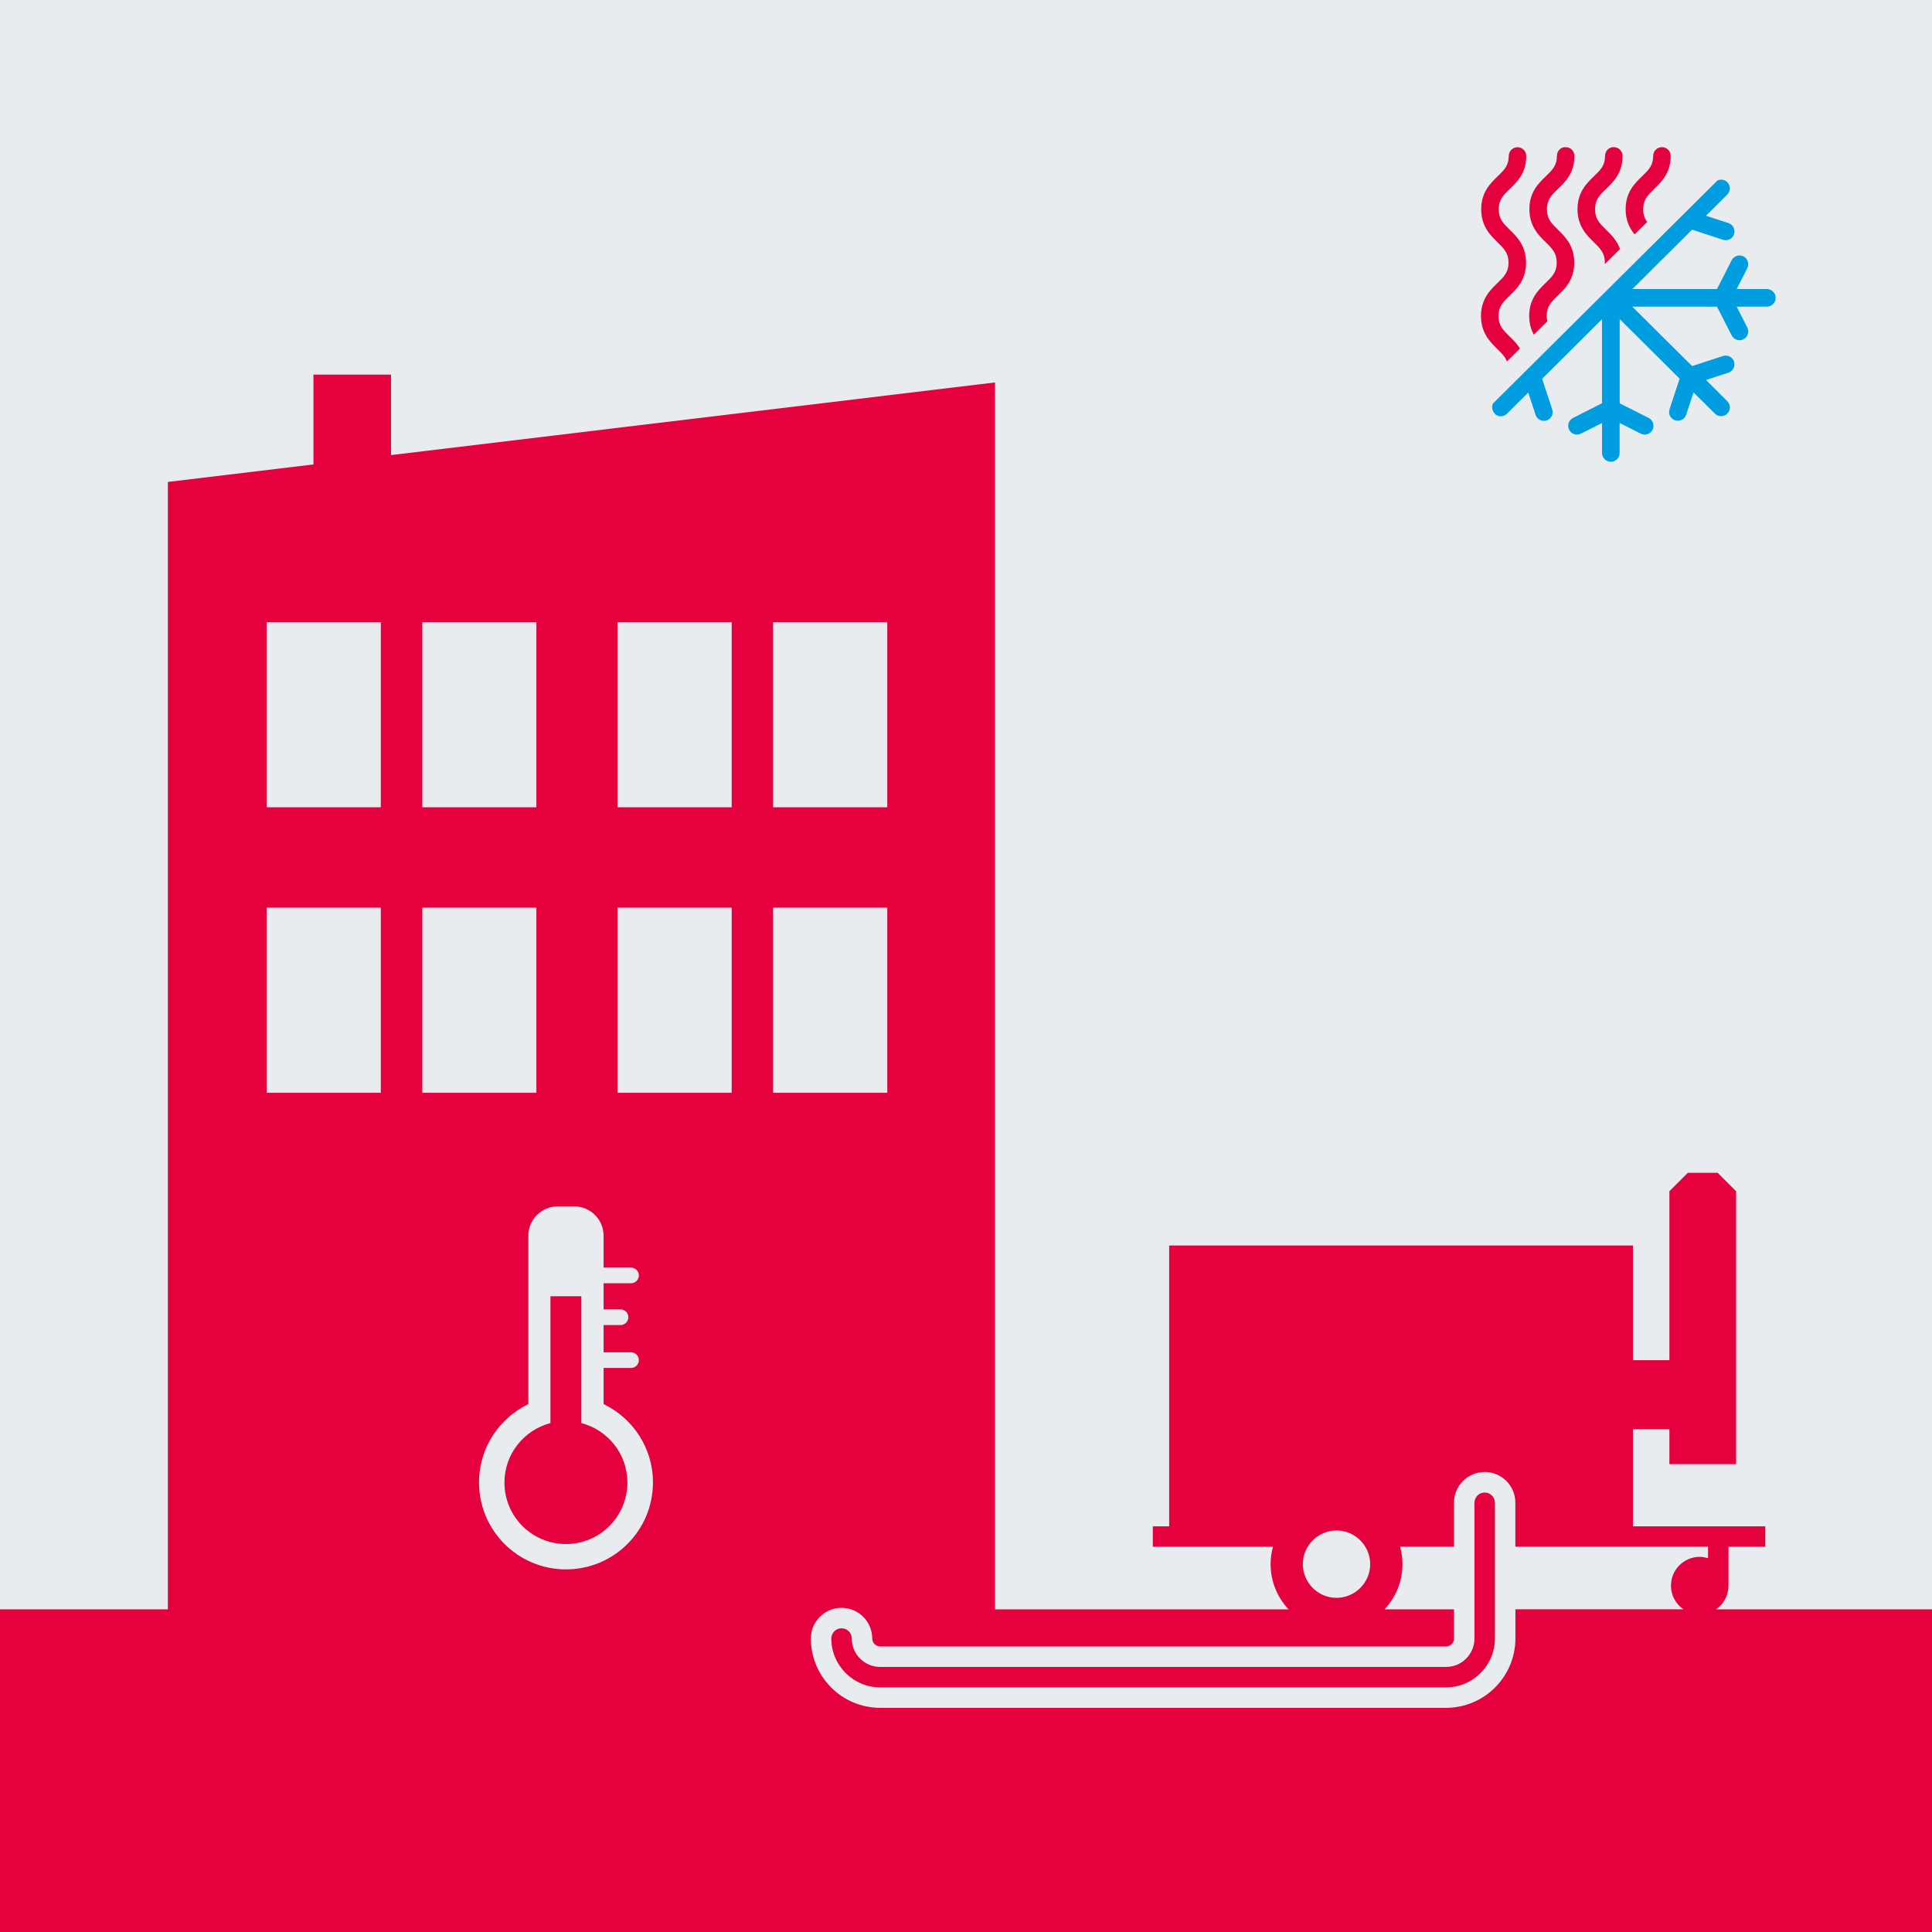 <?xml version="1.0" encoding="utf-8"?>
<svg xmlns="http://www.w3.org/2000/svg" xmlns:xlink="http://www.w3.org/1999/xlink" version="1.1" id="Ebene_1" x="0px" y="0px" viewBox="0 0 283.46 283.46" style="enable-background:new 0 0 283.46 283.46;" xml:space="preserve" width="392" height="392">
<style type="text/css">
	.st0{fill:#E9ECEF;}
	.st1{fill:#009DE0;}
	.st2{fill:#E4013E;}
	.st3{fill:none;}
	.st4{fill:none;stroke:#FFFFFF;stroke-width:0;stroke-linecap:round;stroke-linejoin:round;}
	.st5{fill:none;stroke:#C30040;stroke-width:0;stroke-linecap:round;stroke-linejoin:round;}
</style>
<rect x="-0.24" class="st0" width="283.72" height="283.46"/>
<g>
	<path class="st3" d="M205.42,226.94c0.22,0.81,0.35,1.66,0.35,2.55c0,2.57-1.01,4.9-2.64,6.64h10.2v-9.18H205.42z"/>
	<path class="st3" d="M246.98,236.12c-1.1-0.76-1.83-2.03-1.83-3.47c0-2.33,1.89-4.22,4.22-4.22c0.43,0,0.83,0.08,1.22,0.2v-1.69   h-11.02h-0.93h-16.32v9.18H246.98z"/>
	<path class="st2" d="M283.48,236.12h-31.71c1.1-0.76,1.83-2.03,1.83-3.47c0-0.08-0.02-0.15-0.02-0.22h0.02v-5.49h5.4v-1.5v-1.5   h-19.42v-14.25h5.35v5.13h9.79v-40.04l-2.71-2.71h-4.37l-2.71,2.71v24.78h-5.35v-16.82h-68.04v41.2h-2.4v3h3.9v0h13.73   c-0.22,0.81-0.35,1.66-0.35,2.55c0,2.57,1.01,4.9,2.64,6.64h-43.07V56.11L57.37,66.77V54.96H45.99v13.18l-21.36,2.57v165.41H-0.24   v47.34h283.72V236.12z M191.15,229.49c0-2.72,2.22-4.94,4.94-4.94s4.94,2.22,4.94,4.94c0,2.72-2.22,4.94-4.94,4.94   S191.15,232.21,191.15,229.49z M238.65,225.44L238.65,225.44L238.65,225.44z M113.43,91.28h16.75v27.16h-16.75V91.28z    M113.43,133.17h16.75v27.16h-16.75V133.17z M90.6,91.28h16.75v27.16H90.6V91.28z M90.6,133.17h16.75v27.16H90.6V133.17z    M81.83,177h2.42c2.38,0,4.31,1.93,4.31,4.31v4.67h4.02c0.64,0,1.15,0.52,1.15,1.15s-0.52,1.15-1.15,1.15h-4.02v3.83h2.48   c0.64,0,1.15,0.52,1.15,1.15s-0.52,1.15-1.15,1.15h-2.48v4h4.02c0.64,0,1.15,0.52,1.15,1.15s-0.52,1.15-1.15,1.15h-4.02v5.3   c4.28,2.06,7.24,6.43,7.24,11.49c0,7.05-5.71,12.76-12.76,12.76s-12.76-5.71-12.76-12.76c0-5.07,2.96-9.43,7.24-11.49v-24.72   C77.51,178.93,79.44,177,81.83,177z M61.96,91.28H78.7v27.16H61.96V91.28z M61.96,133.17H78.7v27.16H61.96V133.17z M39.12,91.28   h16.75v27.16H39.12V91.28z M39.12,133.17h16.75v27.16H39.12V133.17z M212.16,250.57h-83.02c-5.61,0-10.17-4.56-10.17-10.17   c0-2.49,2.01-4.5,4.5-4.5s4.5,2.01,4.5,4.5c0,0.63,0.54,1.17,1.17,1.17h83.02c0.63,0,1.17-0.54,1.17-1.17v-4.28h-10.2   c1.64-1.73,2.64-4.06,2.64-6.64c0-0.88-0.13-1.73-0.35-2.55h7.91v-6.46c0-2.49,2.01-4.5,4.5-4.5s4.5,2.01,4.5,4.5v6.46h16.32h0.93   h11.02v1.69c-0.39-0.12-0.79-0.2-1.22-0.2c-2.33,0-4.22,1.89-4.22,4.22c0,1.44,0.72,2.71,1.83,3.47h-24.65v4.28   C222.33,246.01,217.77,250.57,212.16,250.57z"/>
	<path class="st2" d="M80.77,208.79c-3.88,1.01-6.76,4.53-6.76,8.73c0,4.98,4.04,9.02,9.02,9.02c4.98,0,9.02-4.04,9.02-9.02   c0-4.2-2.87-7.72-6.76-8.73v-18.61h-4.53V208.79z"/>
	<path class="st2" d="M219.33,220.48c0-0.83-0.67-1.5-1.5-1.5s-1.5,0.67-1.5,1.5v19.92c0,2.3-1.87,4.17-4.17,4.17h-83.02   c-2.3,0-4.17-1.87-4.17-4.17c0-0.83-0.67-1.5-1.5-1.5s-1.5,0.67-1.5,1.5c0,3.95,3.22,7.17,7.17,7.17h83.02   c3.95,0,7.17-3.22,7.17-7.17V220.48z"/>
</g>
<path class="st3" d="M245.15,232.65c0-2.33,1.89-4.22,4.22-4.22c0.43,0,0.83,0.08,1.22,0.2v-1.69h-11.02h-0.93h-33.23  c0.22,0.81,0.35,1.66,0.35,2.55c0,2.57-1.01,4.9-2.64,6.64h43.85C245.88,235.36,245.15,234.09,245.15,232.65z"/>
<path class="st1" d="M220.17,61.08c0.33,0,0.66-0.12,0.91-0.37l3.14-3.12l1.08,3.28c0.18,0.54,0.68,0.88,1.22,0.88  c0.13,0,0.27-0.02,0.4-0.06c0.67-0.22,1.04-0.95,0.82-1.62l-1.48-4.5l8.78-8.73v0.53v0.59v11.21l-4.25,2.15  c-0.63,0.32-0.89,1.09-0.57,1.73s1.09,0.89,1.73,0.57l3.1-1.56v4.4c0,0.71,0.58,1.29,1.29,1.29s1.29-0.58,1.29-1.29v-4.4l3.1,1.56  c0.19,0.09,0.38,0.14,0.58,0.14c0.47,0,0.92-0.26,1.15-0.71c0.32-0.63,0.07-1.41-0.57-1.73l-4.25-2.15V47.95v-0.59v-0.53l0.39,0.38  c0,0,0,0,0,0l8.4,8.34l-1.48,4.5c-0.22,0.67,0.14,1.4,0.82,1.62c0.13,0.04,0.27,0.06,0.4,0.06c0.54,0,1.04-0.34,1.22-0.88l1.08-3.28  l3.14,3.12c0.25,0.25,0.58,0.37,0.91,0.37c0.33,0,0.66-0.13,0.91-0.38c0.5-0.5,0.5-1.32-0.01-1.82l-3.12-3.11l3.29-1.07  c0.67-0.22,1.04-0.94,0.83-1.62c-0.22-0.67-0.94-1.04-1.62-0.83l-4.54,1.48l-7.98-7.93c0,0,0,0,0,0l-0.79-0.79h0.53h0.6h11.29  l2.16,4.23c0.23,0.44,0.68,0.7,1.15,0.7c0.2,0,0.4-0.05,0.58-0.14c0.63-0.32,0.88-1.1,0.56-1.73l-1.56-3.06h4.43  c0.71,0,1.29-0.58,1.29-1.29s-0.58-1.29-1.29-1.29h-4.43l1.56-3.06c0.32-0.63,0.07-1.41-0.56-1.73c-0.63-0.32-1.41-0.07-1.73,0.56  l-2.16,4.23h-11.29h-0.6h-0.53l0.37-0.36c0,0,0,0,0,0l8.4-8.35l4.54,1.48c0.13,0.04,0.27,0.06,0.4,0.06c0.54,0,1.05-0.35,1.22-0.89  c0.22-0.68-0.15-1.4-0.83-1.62l-3.29-1.07l3.12-3.11c0.5-0.5,0.51-1.31,0.01-1.82c-0.39-0.39-0.97-0.47-1.45-0.25l-32.93,32.72  c-0.22,0.48-0.15,1.06,0.24,1.45C219.51,60.95,219.84,61.08,220.17,61.08z"/>
<g>
	<path class="st2" d="M242.71,27.71c1.07-1.04,2.41-2.33,2.41-4.83c0-0.71-0.57-1.29-1.28-1.29c0,0,0,0,0,0   c-0.71,0-1.28,0.57-1.29,1.28c0,1.42-0.68,2.08-1.63,2.99c-1.07,1.04-2.41,2.33-2.41,4.83c0,1.69,0.6,2.82,1.32,3.7l1.84-1.82   c-0.36-0.5-0.59-1.07-0.59-1.87C241.09,29.29,241.77,28.63,242.71,27.71z"/>
	<path class="st2" d="M235.64,33.7c-0.94-0.92-1.62-1.58-1.62-3s0.68-2.08,1.63-2.99c1.07-1.04,2.41-2.33,2.41-4.83   c0-0.71-0.57-1.29-1.28-1.29c-0.7-0.04-1.29,0.57-1.29,1.28c0,1.42-0.68,2.08-1.63,2.99c-1.07,1.04-2.41,2.33-2.41,4.83   s1.33,3.8,2.39,4.84c0.94,0.92,1.62,1.58,1.62,3c0,0.08-0.01,0.15-0.01,0.23l2.24-2.23C237.23,35.27,236.37,34.42,235.64,33.7z"/>
	<path class="st2" d="M228.56,43.37c1.07-1.04,2.41-2.33,2.41-4.83c0-2.5-1.33-3.8-2.39-4.84c-0.94-0.92-1.62-1.58-1.62-3   s0.68-2.08,1.63-2.99c1.07-1.04,2.41-2.33,2.41-4.83c0-0.71-0.57-1.29-1.28-1.29c-0.73-0.04-1.29,0.57-1.29,1.28   c0,1.42-0.68,2.08-1.63,2.99c-1.07,1.04-2.41,2.33-2.41,4.83s1.33,3.8,2.39,4.84c0.94,0.92,1.62,1.58,1.62,3   c0,1.41-0.68,2.07-1.63,2.99c-1.07,1.04-2.41,2.33-2.41,4.83c0,1.14,0.28,2.02,0.68,2.75l1.98-1.96c-0.05-0.24-0.09-0.49-0.09-0.78   C226.93,44.95,227.61,44.29,228.56,43.37z"/>
	<path class="st2" d="M221.48,49.36c-0.94-0.92-1.62-1.58-1.62-2.99c0-1.41,0.68-2.07,1.63-2.99c1.07-1.04,2.41-2.33,2.41-4.83   c0-2.5-1.33-3.8-2.39-4.84c-0.94-0.92-1.62-1.58-1.62-3c0-1.42,0.68-2.08,1.63-2.99c1.07-1.04,2.41-2.33,2.41-4.83   c0-0.71-0.57-1.29-1.28-1.29c0,0,0,0,0,0c-0.71,0-1.28,0.57-1.29,1.28c0,1.42-0.68,2.08-1.63,2.99c-1.07,1.04-2.41,2.33-2.41,4.83   s1.33,3.8,2.39,4.84c0.94,0.92,1.62,1.58,1.62,3c0,1.41-0.68,2.07-1.63,2.99c-1.07,1.04-2.41,2.33-2.41,4.83   c0,2.5,1.33,3.8,2.39,4.84c0.64,0.62,1.15,1.13,1.41,1.83l1.91-1.9C222.56,50.41,221.99,49.85,221.48,49.36z"/>
</g>
</svg>
